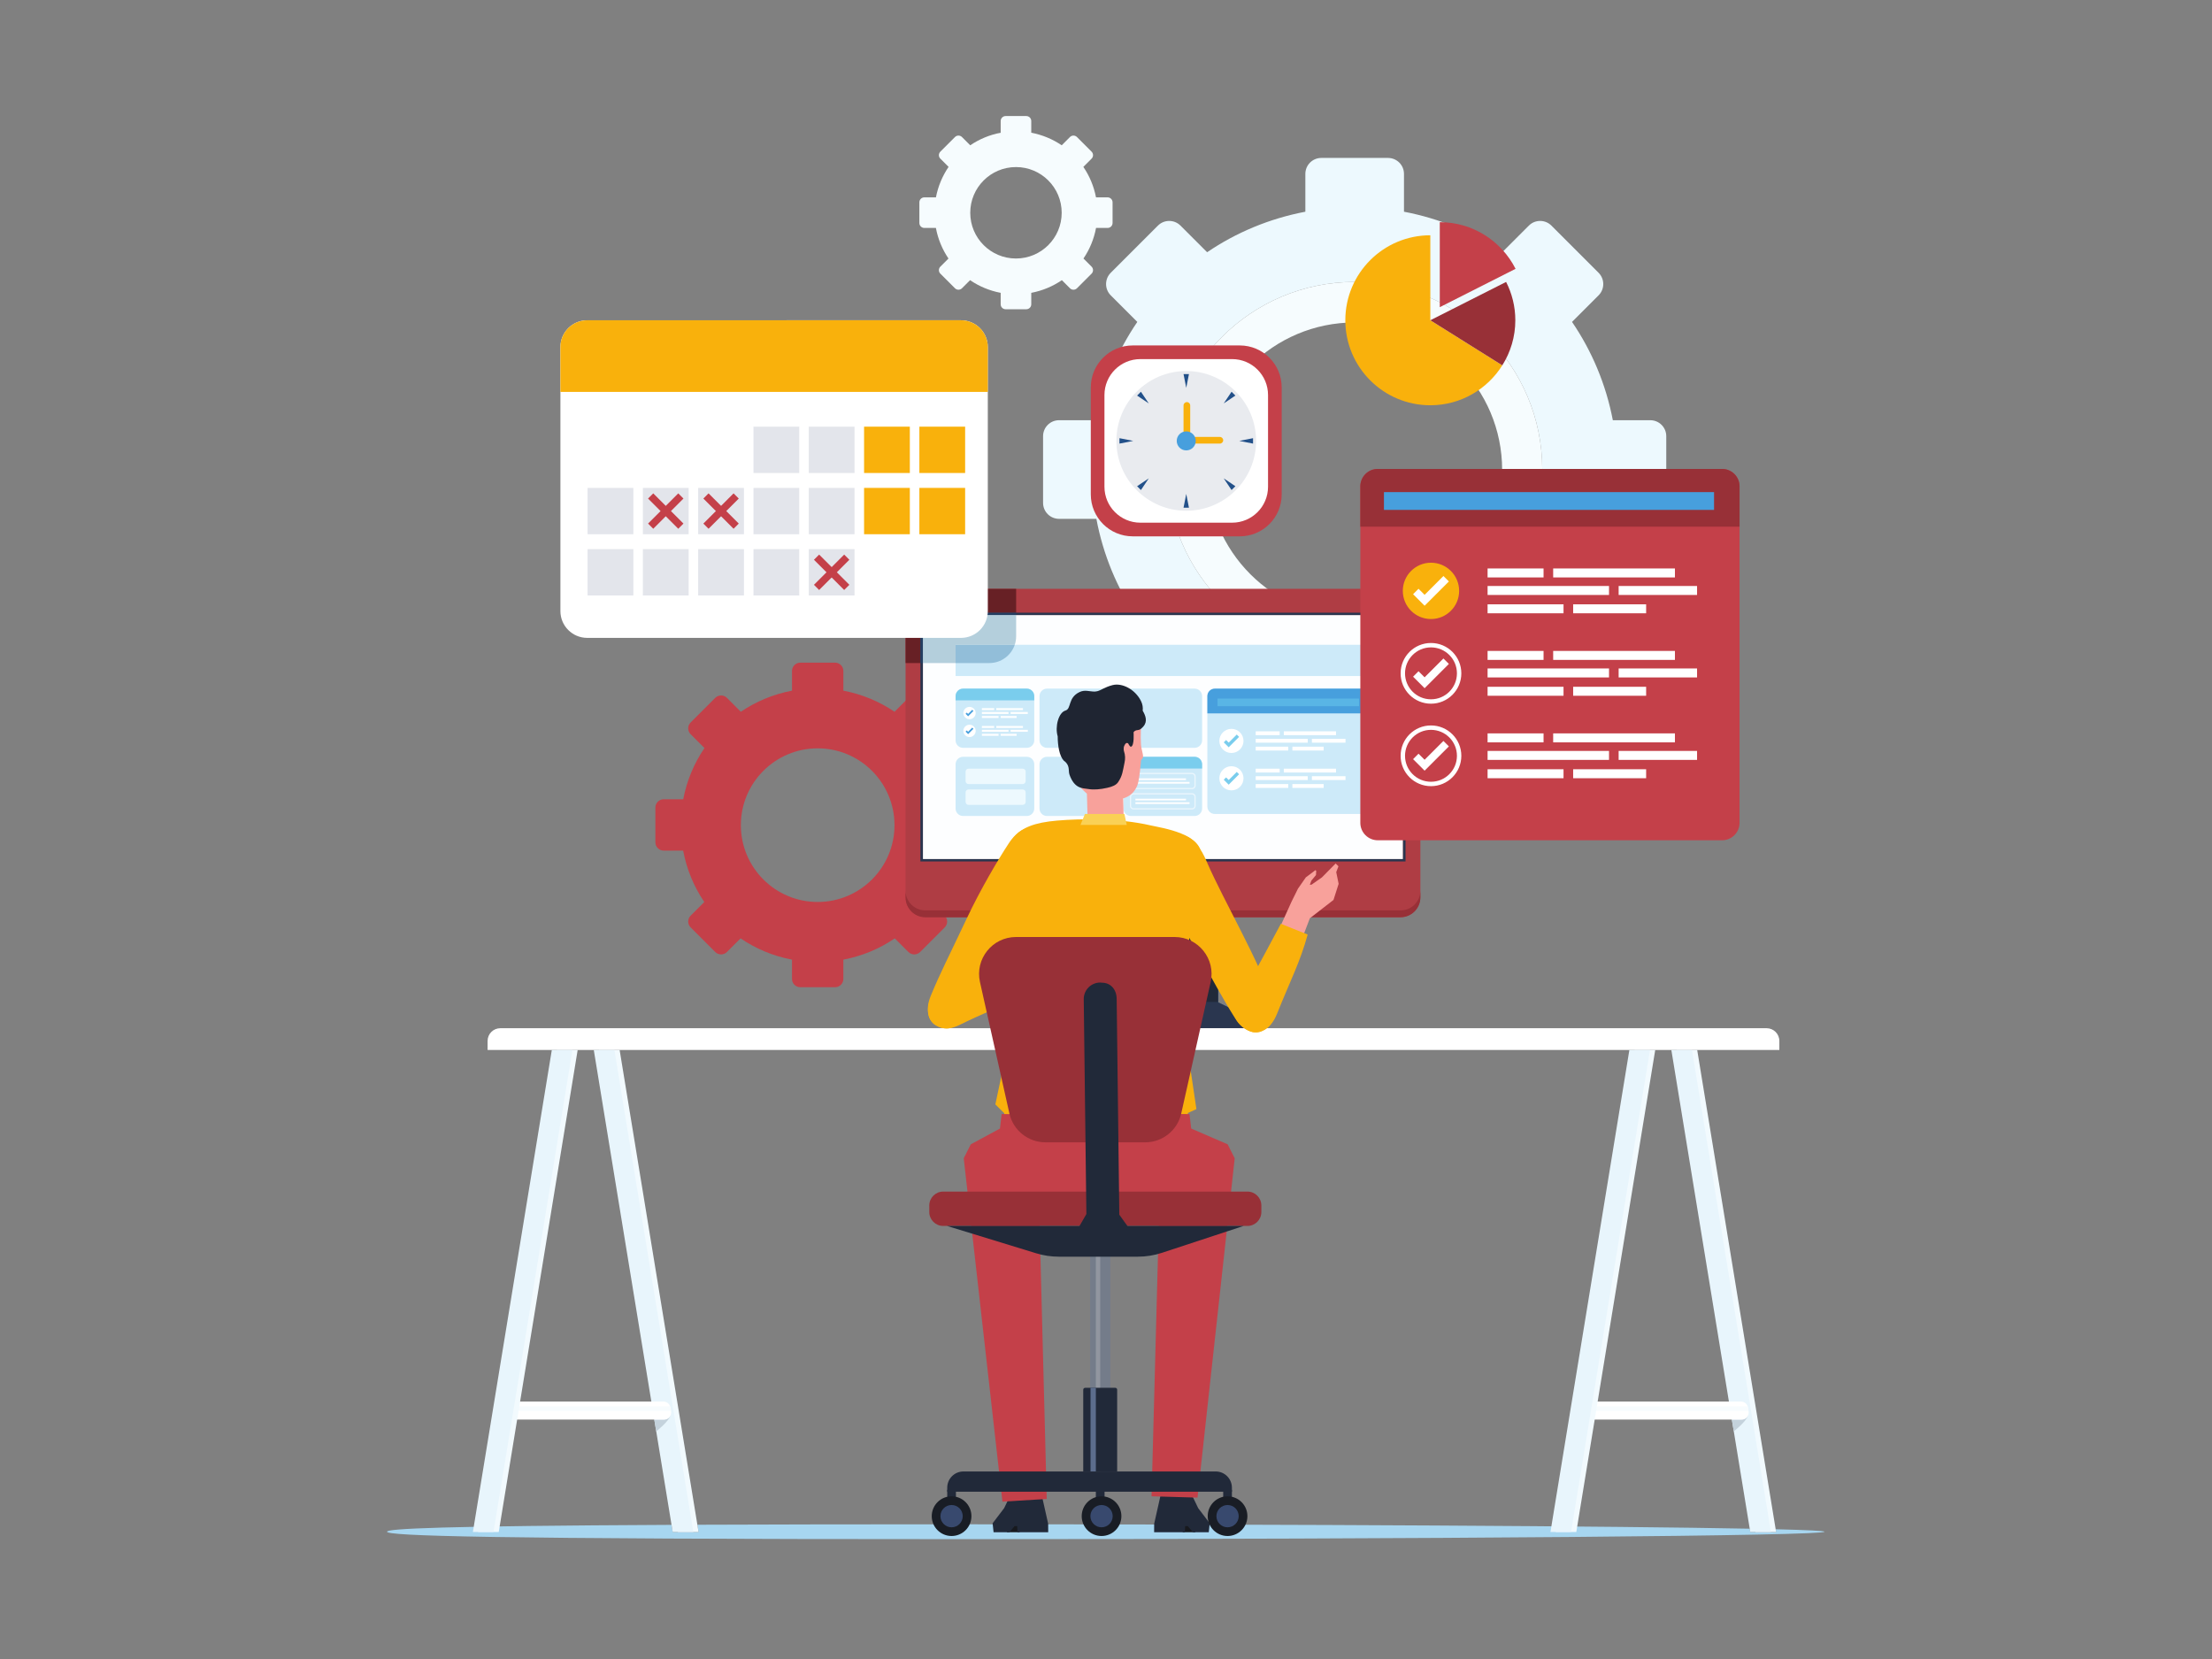 <?xml version="1.0" encoding="utf-8"?>
<svg xmlns="http://www.w3.org/2000/svg" viewBox="0 0 1066.667 800" height="800" width="1066.667" id="svg2" version="1.1">
  <rect x="0" y="0" width="1066.667" height="800" fill="#808080" stroke="none"/>
  <g transform="matrix(1.333,0,0,-1.333,0,800)" id="g10">
    <g transform="matrix(0.1, 0, 0, 0.1, 0, 0.762)" id="g12">
      <path id="path16" style="fill:#edf9fe;fill-opacity:1;fill-rule:nonzero;stroke:none" d="m 4900.56,3616.68 c -374.82,0 -678.66,303.84 -678.66,678.66 0,374.81 303.84,678.66 678.66,678.66 374.81,0 678.66,-303.85 678.66,-678.66 0,-374.82 -303.85,-678.66 -678.66,-678.66 z m 1069.49,857.05 h -135.57 c -24.87,129.83 -75.78,250.33 -147.63,355.61 l 96.1,96.1 c 22.54,22.54 22.54,59.08 0,81.63 l -170.66,170.66 c -22.55,22.54 -59.09,22.54 -81.63,0 l -96.32,-96.32 c -105.26,71.48 -225.73,121.94 -355.39,146.56 v 136.86 c 0,31.88 -25.84,57.72 -57.72,57.72 h -241.35 c -31.88,0 -57.72,-25.84 -57.72,-57.72 v -136.86 c -129.66,-24.62 -250.13,-75.08 -355.39,-146.56 l -96.32,96.32 c -22.54,22.54 -59.08,22.54 -81.62,0 l -170.67,-170.66 c -22.54,-22.55 -22.54,-59.09 0,-81.63 l 96.1,-96.1 c -71.85,-105.28 -122.76,-225.78 -147.64,-355.61 h -135.56 c -31.88,0 -57.72,-25.84 -57.72,-57.72 v -241.35 c 0,-31.88 25.84,-57.72 57.72,-57.72 h 135.1 c 24.51,-130.24 75.03,-251.25 146.79,-356.92 l -94.79,-94.79 c -22.54,-22.54 -22.54,-59.08 0,-81.63 l 170.67,-170.66 c 22.54,-22.54 59.08,-22.54 81.62,0 l 94.57,94.57 c 105.69,-72.12 226.73,-123.1 357.14,-147.87 v -133.8 c 0,-31.88 25.84,-57.72 57.72,-57.72 h 241.35 c 31.88,0 57.72,25.84 57.72,57.72 v 133.8 c 130.4,24.77 251.45,75.75 357.14,147.87 l 94.57,-94.57 c 22.54,-22.54 59.08,-22.54 81.63,0 l 170.66,170.66 c 22.54,22.55 22.54,59.09 0,81.63 l -94.79,94.8 c 71.75,105.67 122.28,226.67 146.79,356.91 h 135.1 c 31.88,0 57.72,25.84 57.72,57.72 v 241.35 c 0,31.88 -25.84,57.72 -57.72,57.72"/>
      <path id="path18" style="fill:#f6fcfe;fill-opacity:1;fill-rule:nonzero;stroke:none" d="m 4900.55,3760.29 c -294.65,0 -533.51,238.87 -533.51,533.52 0,294.65 238.86,533.52 533.51,533.52 294.66,0 533.52,-238.87 533.52,-533.52 0,-294.65 -238.86,-533.52 -533.52,-533.52 z m 0.01,1213.71 c -374.82,0 -678.66,-303.85 -678.66,-678.66 0,-374.82 303.84,-678.66 678.66,-678.66 374.81,0 678.66,303.84 678.66,678.66 0,374.81 -303.85,678.66 -678.66,678.66"/>
      <path id="path20" style="fill-opacity: 1; fill-rule: nonzero; stroke: none; fill: rgb(196, 64, 73);" d="m 2957.98,2730.97 c -153.46,0 -277.87,124.41 -277.87,277.87 0,153.47 124.41,277.88 277.87,277.88 153.47,0 277.88,-124.41 277.88,-277.88 0,-153.46 -124.41,-277.87 -277.88,-277.87 z m 557.03,371.58 h -70.6 c -12.96,67.62 -39.48,130.38 -76.9,185.22 l 50.05,50.05 c 11.74,11.74 11.74,30.77 0,42.51 l -88.88,88.89 c -11.74,11.74 -30.78,11.74 -42.52,0 L 3236,3419.05 c -54.83,37.23 -117.57,63.51 -185.1,76.34 v 71.28 c 0,16.6 -13.46,30.06 -30.06,30.06 h -125.71 c -16.6,0 -30.06,-13.46 -30.06,-30.06 v -71.28 c -67.54,-12.83 -130.28,-39.11 -185.1,-76.34 l -50.16,50.17 c -11.75,11.74 -30.78,11.74 -42.52,0 l -88.89,-88.89 c -11.74,-11.74 -11.74,-30.77 0,-42.51 l 50.05,-50.05 c -37.42,-54.84 -63.94,-117.6 -76.89,-185.22 h -70.61 c -16.6,0 -30.06,-13.46 -30.06,-30.06 v -125.71 c 0,-16.6 13.46,-30.06 30.06,-30.06 h 70.37 c 12.77,-67.83 39.08,-130.85 76.45,-185.89 l -49.37,-49.37 c -11.74,-11.74 -11.74,-30.77 0,-42.52 l 88.89,-88.88 c 11.74,-11.74 30.77,-11.74 42.52,0 l 49.25,49.25 c 55.05,-37.56 118.09,-64.11 186.01,-77.01 v -69.69 c 0,-16.61 13.46,-30.06 30.06,-30.06 h 125.71 c 16.6,0 30.06,13.45 30.06,30.06 v 69.69 c 67.92,12.9 130.96,39.45 186.01,77.01 l 49.25,-49.25 c 11.74,-11.74 30.78,-11.74 42.52,0 l 88.88,88.88 c 11.74,11.75 11.74,30.78 0,42.52 l -49.37,49.37 c 37.38,55.04 63.69,118.06 76.46,185.89 h 70.36 c 16.61,0 30.07,13.46 30.07,30.06 v 125.71 c 0,16.6 -13.46,30.06 -30.07,30.06"/>
      <path id="path22" style="fill:#f6fcfe;fill-opacity:1;fill-rule:nonzero;stroke:none" d="m 3675.31,5058.73 c -91.35,0 -165.4,74.05 -165.4,165.4 0,91.34 74.05,165.39 165.4,165.39 91.35,0 165.4,-74.05 165.4,-165.39 0,-91.35 -74.05,-165.4 -165.4,-165.4 z m 331.56,221.18 h -42.03 c -7.71,40.24 -23.49,77.6 -45.77,110.24 l 29.79,29.79 c 6.99,6.99 6.99,18.31 0,25.31 l -52.9,52.9 c -6.99,6.99 -18.32,6.99 -25.31,0 l -29.86,-29.86 c -32.63,22.16 -69.98,37.8 -110.17,45.44 v 42.43 c 0,9.88 -8.01,17.89 -17.9,17.89 h -74.82 c -9.88,0 -17.89,-8.01 -17.89,-17.89 v -42.43 c -40.2,-7.64 -77.55,-23.28 -110.18,-45.44 l -29.86,29.86 c -6.99,6.99 -18.32,6.99 -25.3,0 l -52.91,-52.9 c -6.99,-7 -6.99,-18.32 0,-25.31 l 29.79,-29.79 c -22.27,-32.64 -38.06,-70 -45.77,-110.24 h -42.02 c -9.89,0 -17.9,-8.02 -17.9,-17.9 v -74.82 c 0,-9.89 8.01,-17.9 17.9,-17.9 h 41.88 c 7.6,-40.37 23.26,-77.88 45.5,-110.64 l -29.38,-29.39 c -6.99,-6.99 -6.99,-18.31 0,-25.3 l 52.91,-52.91 c 6.98,-6.99 18.31,-6.99 25.3,0 l 29.32,29.32 c 32.77,-22.36 70.29,-38.17 110.72,-45.84 v -41.49 c 0,-9.88 8.01,-17.89 17.89,-17.89 h 74.82 c 9.89,0 17.9,8.01 17.9,17.89 v 41.49 c 40.42,7.67 77.95,23.48 110.71,45.84 l 29.32,-29.32 c 6.99,-6.99 18.32,-6.99 25.31,0 l 52.9,52.91 c 6.99,6.99 6.99,18.31 0,25.3 l -29.38,29.39 c 22.24,32.76 37.9,70.27 45.5,110.64 h 41.89 c 9.88,0 17.89,8.01 17.89,17.9 v 74.82 c 0,9.88 -8.01,17.9 -17.89,17.9"/>
      <path id="path24" style="fill:#275a97;fill-opacity:1;fill-rule:nonzero;stroke:none" d="m 4007.41,2314.92 h 399.31 v 454.88 h -399.31 v -454.88"/>
      <path id="path26" style="fill:#212939;fill-opacity:1;fill-rule:nonzero;stroke:none" d="m 4007.41,2314.92 h 399.31 v 454.88 h -399.31 v -454.88"/>
      <path id="path28" style="fill:#39688e;fill-opacity:1;fill-rule:nonzero;stroke:none" d="m 3897.94,2274.28 h 618.24 c 0,24.86 -14.21,47.53 -36.59,58.34 l -72.87,35.25 h -399.31 l -72.9,-35.25 c -22.36,-10.81 -36.57,-33.48 -36.57,-58.34"/>
      <path id="path30" style="fill:#2a364f;fill-opacity:1;fill-rule:nonzero;stroke:none" d="m 3897.94,2274.28 h 618.24 c 0,24.86 -14.21,47.53 -36.59,58.34 l -72.87,35.25 h -399.31 l -72.9,-35.25 c -22.36,-10.81 -36.57,-33.48 -36.57,-58.34"/>
      <path id="path32" style="fill:#142331;fill-opacity:1;fill-rule:nonzero;stroke:none" d="m 4406.72,2675.78 h -399.31 v -29.02 l 399.31,10.64 v 18.38"/>
      <path id="path34" style="fill:#2a364f;fill-opacity:1;fill-rule:nonzero;stroke:none" d="m 4516.18,2274.28 h -618.24 c 0,21.42 10.6,41.17 27.84,53.16 h 562.56 c 17.24,-11.99 27.84,-31.74 27.84,-53.16"/>
      <path id="path36" style="fill-opacity: 1; fill-rule: nonzero; stroke: none; fill: rgb(175, 61, 68);" d="m 3348.88,2675.78 h 1716.39 c 40.28,0 72.93,32.65 72.93,72.92 v 1042.08 c 0,40.3 -32.68,72.97 -72.97,72.97 H 3348.89 c -40.3,0 -72.96,-32.67 -72.96,-72.97 V 2748.72 c 0,-40.27 32.66,-72.94 72.95,-72.94"/>
      <path id="path38" style="fill-opacity: 1; fill-rule: nonzero; stroke: none; fill: rgb(152, 48, 55);" d="m 3347.4,2700.55 h 1719.33 c 39.47,0 71.46,32.01 71.46,71.47 v -24.78 c 0,-39.47 -31.99,-71.46 -71.46,-71.46 H 3347.4 c -39.47,0 -71.47,31.99 -71.47,71.46 v 24.78 c 0,-39.46 32,-71.47 71.47,-71.47"/>
      <path id="path40" style="fill:#fdfeff;fill-opacity:1;fill-rule:nonzero;stroke:none" d="m 3338.63,2886.1 h 1736.86 v 882.879 H 3338.63 Z"/>
      <path id="path42" style="fill:#2a364f;fill-opacity:1;fill-rule:nonzero;stroke:none" d="M 3329.55,3777.46 H 5084.6 V 2877.63 H 3329.55 v 8.47 882.88 8.48 m 9.08,-8.48 V 2886.1 h 1736.86 v 882.88 H 3338.63"/>
      <path id="path44" style="fill:#a7d6f0;fill-opacity:1;fill-rule:nonzero;stroke:none" d="m 3470.35,425.949 c -1728.45,0 -2070.33,12.031 -2070.33,26.871 0,11.18 194.06,20.77 1029.31,24.821 l 4.23,-25.871 h 74.6 18.92 l -4.3,26.293 c 256.58,1.046 568.84,1.628 947.57,1.628 1274.71,0 2371.41,-6.543 2859.37,-15.929 l 1.96,-11.992 h 74.6 18.92 l -1.63,9.972 c 114.23,-2.793 176.41,-5.793 176.41,-8.922 0,-14.84 -1401.18,-26.871 -3129.63,-26.871"/>
      <path id="path46" style="fill:#ffffff;fill-opacity:1;fill-rule:nonzero;stroke:none" d="M 6436.83,2195.67 H 1763.88 v 32.6 c 0,25.41 20.6,46.01 46.01,46.01 h 4580.93 c 25.41,0 46.01,-20.6 46.01,-46.01 v -32.6"/>
      <path id="path48" style="fill:#f2fafe;fill-opacity:1;fill-rule:nonzero;stroke:none" d="m 2452.48,451.77 h 74.6 l -285.55,1743.9 h -74.6 l 285.55,-1743.9"/>
      <path id="path50" style="fill:#e8f5fc;fill-opacity:1;fill-rule:nonzero;stroke:none" d="m 2433.56,451.77 h 74.6 l -285.55,1743.9 h -74.6 l 285.55,-1743.9"/>
      <path id="path52" style="fill:#aec9d9;fill-opacity:1;fill-rule:nonzero;stroke:none" d="m 2373.94,815.871 -7.35,42.668 h 0.37 l 6.98,-42.668 v 0"/>
      <path id="path54" style="fill:#c4d2dc;fill-opacity:1;fill-rule:nonzero;stroke:none" d="m 2373.94,815.871 -6.98,42.668 h 35.45 c 10.81,0 19.83,6.641 23.62,15.813 -7.2,-23.821 -51.77,-58.231 -52.09,-58.481"/>
      <path id="path56" style="fill:#ffffff;fill-opacity:1;fill-rule:nonzero;stroke:none" d="m 2402.41,858.539 h -548.48 c -14.1,0 -25.53,11.43 -25.53,25.531 v 14.121 c 0,14.098 11.43,25.528 25.53,25.528 h 545.98 c 12.38,0 22.97,-8.879 25.13,-21.067 l 2.51,-14.121 c 2.77,-15.64 -9.25,-29.992 -25.14,-29.992"/>
      <path id="path58" style="fill:#e2f3fb;fill-opacity:1;fill-rule:nonzero;stroke:none" d="m 2427.24,890.262 v 0 l -1.28,7.226 1.28,-7.226"/>
      <path id="path60" style="fill:#f7fcfe;fill-opacity:1;fill-rule:nonzero;stroke:none" d="M 2427.24,890.262 H 1828.4 v 7.929 c 0,3.008 0.61,5.86 1.57,8.539 h 593.58 c 0.49,-1.371 1.23,-2.601 1.49,-4.078 l 0.92,-5.164 1.28,-7.226"/>
      <path id="path62" style="fill:#f2fafe;fill-opacity:1;fill-rule:nonzero;stroke:none" d="m 1804.21,451.77 h -74.6 l 285.55,1743.9 h 74.6 L 1804.21,451.77"/>
      <path id="path64" style="fill:#e8f5fc;fill-opacity:1;fill-rule:nonzero;stroke:none" d="m 1785.29,451.77 h -74.6 l 285.55,1743.9 h 74.6 L 1785.29,451.77"/>
      <path id="path66" style="fill:#f2fafe;fill-opacity:1;fill-rule:nonzero;stroke:none" d="m 6350.6,451.77 h 74.6 l -285.55,1743.9 h -74.6 L 6350.6,451.77"/>
      <path id="path68" style="fill:#e8f5fc;fill-opacity:1;fill-rule:nonzero;stroke:none" d="m 6331.68,451.77 h 74.6 l -285.55,1743.9 h -74.6 l 285.55,-1743.9"/>
      <path id="path70" style="fill:#aec9d9;fill-opacity:1;fill-rule:nonzero;stroke:none" d="m 6272.06,815.871 -7.35,42.668 h 0.36 l 6.99,-42.668"/>
      <path id="path72" style="fill:#c4d2dc;fill-opacity:1;fill-rule:nonzero;stroke:none" d="m 6272.06,815.871 v 0 l -6.99,42.668 h 35.47 c 10.79,0 19.81,6.633 23.6,15.801 -7.23,-23.918 -52.08,-58.469 -52.08,-58.469"/>
      <path id="path74" style="fill:#ffffff;fill-opacity:1;fill-rule:nonzero;stroke:none" d="m 6300.54,858.539 h -548.49 c -14.1,0 -25.53,11.43 -25.53,25.531 v 14.121 c 0,14.098 11.43,25.528 25.53,25.528 h 545.98 c 12.38,0 22.97,-8.879 25.13,-21.067 l 2.51,-14.121 c 2.78,-15.64 -9.25,-29.992 -25.13,-29.992"/>
      <path id="path76" style="fill:#f7fcfe;fill-opacity:1;fill-rule:nonzero;stroke:none" d="m 6325.36,890.262 h -598.84 v 7.929 c 0,3.008 0.62,5.86 1.57,8.539 h 593.58 c 0.49,-1.371 1.23,-2.601 1.49,-4.078 l 0.92,-5.164 1.28,-7.226"/>
      <path id="path78" style="fill:#f2fafe;fill-opacity:1;fill-rule:nonzero;stroke:none" d="m 5702.33,451.77 h -74.6 l 285.55,1743.9 h 74.6 L 5702.33,451.77"/>
      <path id="path80" style="fill:#e8f5fc;fill-opacity:1;fill-rule:nonzero;stroke:none" d="m 5683.41,451.77 h -74.6 l 285.55,1743.9 h 74.6 L 5683.41,451.77"/>
      <path id="path82" style="fill:#cdeaf9;fill-opacity:1;fill-rule:nonzero;stroke:none" d="M 3456.85,3548.28 H 4955.89 V 3661.3 H 3456.85 Z"/>
      <path id="path84" style="fill:#cdeaf9;fill-opacity:1;fill-rule:nonzero;stroke:none" d="m 4017.99,3288.58 h -230.44 c -14.96,0 -27.09,12.14 -27.09,27.1 v 159.95 c 0,14.97 12.13,27.1 27.09,27.1 h 230.44 c 14.96,0 27.09,-12.13 27.09,-27.1 v -159.95 c 0,-14.96 -12.13,-27.1 -27.09,-27.1"/>
      <path id="path86" style="fill:#cdeaf9;fill-opacity:1;fill-rule:nonzero;stroke:none" d="m 4321.59,3288.58 h -230.44 c -14.96,0 -27.09,12.14 -27.09,27.1 v 159.95 c 0,14.97 12.13,27.1 27.09,27.1 h 230.44 c 14.96,0 27.1,-12.13 27.1,-27.1 v -159.95 c 0,-14.96 -12.14,-27.1 -27.1,-27.1"/>
      <path id="path88" style="fill:#cdeaf9;fill-opacity:1;fill-rule:nonzero;stroke:none" d="m 4017.99,3042 h -230.44 c -14.96,0 -27.09,12.13 -27.09,27.09 v 159.95 c 0,14.97 12.13,27.1 27.09,27.1 h 230.44 c 14.96,0 27.09,-12.13 27.09,-27.1 v -159.95 c 0,-14.96 -12.13,-27.09 -27.09,-27.09"/>
      <path id="path90" style="fill:#cdeaf9;fill-opacity:1;fill-rule:nonzero;stroke:none" d="m 3714.38,3042 h -230.43 c -14.97,0 -27.1,12.13 -27.1,27.09 v 159.95 c 0,14.97 12.13,27.1 27.1,27.1 h 230.43 c 14.97,0 27.1,-12.13 27.1,-27.1 v -159.95 c 0,-14.96 -12.13,-27.09 -27.1,-27.09"/>
      <path id="path92" style="fill:#edf9fe;fill-opacity:1;fill-rule:nonzero;stroke:none" d="m 3699.75,3157.52 h -196.11 c -5.85,0 -10.6,4.75 -10.6,10.6 v 34.42 c 0,5.86 4.75,10.6 10.6,10.6 h 196.11 c 5.86,0 10.6,-4.74 10.6,-10.6 v -34.42 c 0,-5.85 -4.74,-10.6 -10.6,-10.6"/>
      <path id="path94" style="fill:#edf9fe;fill-opacity:1;fill-rule:nonzero;stroke:none" d="m 3699.75,3082.3 h -196.11 c -5.85,0 -10.6,4.75 -10.6,10.6 v 34.43 c 0,5.85 4.75,10.6 10.6,10.6 h 196.11 c 5.86,0 10.6,-4.75 10.6,-10.6 v -34.43 c 0,-5.85 -4.74,-10.6 -10.6,-10.6"/>
      <path id="path96" style="fill:#cdeaf9;fill-opacity:1;fill-rule:nonzero;stroke:none" d="m 4321.59,3042 h -230.44 c -14.96,0 -27.09,12.13 -27.09,27.09 v 159.95 c 0,14.97 12.13,27.1 27.09,27.1 h 230.44 c 14.96,0 27.1,-12.13 27.1,-27.1 v -159.95 c 0,-14.96 -12.14,-27.09 -27.1,-27.09"/>
      <path id="path98" style="fill:#7acded;fill-opacity:1;fill-rule:nonzero;stroke:none" d="m 4348.69,3229.04 c 0,14.97 -12.14,27.1 -27.1,27.1 h -230.44 c -14.96,0 -27.09,-12.13 -27.09,-27.1 v -15.35 h 284.63 v 15.35"/>
      <path id="path100" style="fill:#eaf6fd;fill-opacity:1;fill-rule:nonzero;stroke:none" d="m 4312.24,3141.31 v 2.21 h -211.73 c -4.79,0.01 -8.66,3.88 -8.67,8.67 v 32.73 c 0.01,4.78 3.88,8.65 8.67,8.66 h 211.73 c 4.78,-0.01 8.65,-3.88 8.66,-8.66 v -32.73 c -0.01,-4.79 -3.88,-8.66 -8.66,-8.67 v -2.21 -2.21 c 7.22,0.01 13.08,5.86 13.08,13.09 v 32.73 c 0,7.22 -5.86,13.08 -13.08,13.08 h -211.73 c -7.23,0 -13.08,-5.86 -13.08,-13.08 v -32.73 c 0,-7.23 5.85,-13.08 13.08,-13.09 h 211.73 v 2.21"/>
      <path id="path102" style="fill:#ffffff;fill-opacity:1;fill-rule:nonzero;stroke:none" d="m 4290.37,3171.87 h -182.94 v 6.23 h 182.94 v -6.23"/>
      <path id="path104" style="fill:#ffffff;fill-opacity:1;fill-rule:nonzero;stroke:none" d="m 4303.21,3159.01 h -195.78 v 6.22 h 195.78 v -6.22"/>
      <path id="path106" style="fill:#eaf6fd;fill-opacity:1;fill-rule:nonzero;stroke:none" d="m 4312.24,3067.74 v 2.21 h -211.73 c -4.79,0.01 -8.66,3.88 -8.67,8.67 v 32.73 c 0.01,4.78 3.88,8.65 8.67,8.66 h 211.73 c 4.78,-0.01 8.65,-3.88 8.66,-8.66 v -32.73 c -0.01,-4.79 -3.88,-8.66 -8.66,-8.67 v -2.21 -2.2 c 7.22,0 13.08,5.85 13.08,13.08 v 32.73 c 0,7.22 -5.86,13.08 -13.08,13.08 h -211.73 c -7.23,0 -13.08,-5.86 -13.08,-13.08 v -32.73 c 0,-7.23 5.85,-13.08 13.08,-13.08 h 211.73 v 2.2"/>
      <path id="path108" style="fill:#ffffff;fill-opacity:1;fill-rule:nonzero;stroke:none" d="m 4290.37,3098.3 h -182.94 v 6.23 h 182.94 v -6.23"/>
      <path id="path110" style="fill:#ffffff;fill-opacity:1;fill-rule:nonzero;stroke:none" d="m 4303.21,3085.44 h -195.78 v 6.22 h 195.78 v -6.22"/>
      <path id="path112" style="fill:#cdeaf9;fill-opacity:1;fill-rule:nonzero;stroke:none" d="m 3714.38,3288.58 h -230.43 c -14.97,0 -27.1,12.14 -27.1,27.1 v 159.95 c 0,14.97 12.13,27.1 27.1,27.1 h 230.43 c 14.97,0 27.1,-12.13 27.1,-27.1 v -159.95 c 0,-14.96 -12.13,-27.1 -27.1,-27.1"/>
      <path id="path114" style="fill:#7acded;fill-opacity:1;fill-rule:nonzero;stroke:none" d="m 3741.48,3475.63 c 0,14.97 -12.13,27.1 -27.1,27.1 h -230.43 c -14.97,0 -27.1,-12.13 -27.1,-27.1 v -15.35 h 284.63 v 15.35"/>
      <path id="path116" style="fill:#ffffff;fill-opacity:1;fill-rule:nonzero;stroke:none" d="m 3552.1,3432.16 v -7.12 h 44.36 v 7.12 h -44.36"/>
      <path id="path118" style="fill:#ffffff;fill-opacity:1;fill-rule:nonzero;stroke:none" d="m 3552.1,3403.73 v -7.11 h 60.19 v 7.11 h -60.19"/>
      <path id="path120" style="fill:#ffffff;fill-opacity:1;fill-rule:nonzero;stroke:none" d="m 3619.92,3403.73 v -7.11 h 57.85 v 7.11 h -21.79 -7.63 -28.43"/>
      <path id="path122" style="fill:#ffffff;fill-opacity:1;fill-rule:nonzero;stroke:none" d="m 3718.14,3411.15 v 7.11 h -62.16 v -7.11 h 62.16"/>
      <path id="path124" style="fill:#ffffff;fill-opacity:1;fill-rule:nonzero;stroke:none" d="m 3648.35,3411.15 v 7.11 h -96.25 v -7.11 h 60.19 7.63 28.43"/>
      <path id="path126" style="fill:#ffffff;fill-opacity:1;fill-rule:nonzero;stroke:none" d="m 3604.09,3432.16 v -7.12 h 96.5 v 7.12 h -96.5"/>
      <path id="path128" style="fill:#ffffff;fill-opacity:1;fill-rule:nonzero;stroke:none" d="m 3507.23,3392.07 v 0 c -12.33,0 -22.32,9.99 -22.32,22.32 0,12.32 9.99,22.32 22.32,22.32 12.33,0 22.32,-10 22.32,-22.32 0,-12.33 -9.99,-22.32 -22.32,-22.32"/>
      <path id="path130" style="fill:#479fdd;fill-opacity:1;fill-rule:nonzero;stroke:none" d="m 3502.18,3402.61 -9.14,9.13 4.32,4.31 4.82,-4.8 14.91,14.92 4.32,-4.32 -19.23,-19.24"/>
      <path id="path132" style="fill:#ffffff;fill-opacity:1;fill-rule:nonzero;stroke:none" d="m 3552.1,3367.63 v -7.11 h 44.36 v 7.11 h -44.36"/>
      <path id="path134" style="fill:#ffffff;fill-opacity:1;fill-rule:nonzero;stroke:none" d="m 3552.1,3339.21 v -7.12 h 60.19 v 7.12 h -60.19"/>
      <path id="path136" style="fill:#ffffff;fill-opacity:1;fill-rule:nonzero;stroke:none" d="m 3619.92,3339.21 v -7.12 h 57.85 v 7.12 h -21.79 -7.63 -28.43"/>
      <path id="path138" style="fill:#ffffff;fill-opacity:1;fill-rule:nonzero;stroke:none" d="m 3718.14,3346.62 v 7.12 h -62.16 v -7.12 h 62.16"/>
      <path id="path140" style="fill:#ffffff;fill-opacity:1;fill-rule:nonzero;stroke:none" d="m 3648.35,3346.62 v 7.12 h -96.25 v -7.12 h 60.19 7.63 28.43"/>
      <path id="path142" style="fill:#ffffff;fill-opacity:1;fill-rule:nonzero;stroke:none" d="m 3604.09,3367.63 v -7.11 h 96.5 v 7.11 h -96.5"/>
      <path id="path144" style="fill:#ffffff;fill-opacity:1;fill-rule:nonzero;stroke:none" d="m 3507.23,3327.54 v 0 c -12.33,0 -22.32,10 -22.32,22.32 0,12.33 9.99,22.32 22.32,22.32 12.33,0 22.32,-9.99 22.32,-22.32 0,-12.32 -9.99,-22.32 -22.32,-22.32"/>
      <path id="path146" style="fill:#479fdd;fill-opacity:1;fill-rule:nonzero;stroke:none" d="m 3502.18,3338.08 -9.14,9.13 4.32,4.32 4.82,-4.81 14.91,14.92 4.32,-4.32 -19.23,-19.24"/>
      <path id="path148" style="fill:#cdeaf9;fill-opacity:1;fill-rule:nonzero;stroke:none" d="m 4928.8,3049.27 h -534.04 c -14.97,0 -27.1,12.13 -27.1,27.09 v 399.27 c 0,14.97 12.13,27.1 27.1,27.1 h 534.04 c 14.96,0 27.09,-12.13 27.09,-27.1 v -399.27 c 0,-14.96 -12.13,-27.09 -27.09,-27.09"/>
      <path id="path150" style="fill:#479fdd;fill-opacity:1;fill-rule:nonzero;stroke:none" d="m 4955.89,3475.63 c 0,14.97 -12.13,27.1 -27.09,27.1 h -534.04 c -14.97,0 -27.1,-12.13 -27.1,-27.1 v -62.55 h 588.23 v 62.55"/>
      <path id="path152" style="fill:#59b5e5;fill-opacity:1;fill-rule:nonzero;stroke:none" d="m 4916.32,3439.17 h -512.01 v 27.58 h 512.01 v -27.58"/>
      <path id="path154" style="fill:#ffffff;fill-opacity:1;fill-rule:nonzero;stroke:none" d="m 4542.52,3348.34 v -13.92 h 86.81 v 13.92 h -86.81"/>
      <path id="path156" style="fill:#ffffff;fill-opacity:1;fill-rule:nonzero;stroke:none" d="m 4542.52,3292.71 v -13.92 h 117.8 v 13.92 h -117.8"/>
      <path id="path158" style="fill:#ffffff;fill-opacity:1;fill-rule:nonzero;stroke:none" d="m 4675.25,3292.71 v -13.92 h 113.19 v 13.92 h -42.63 -14.94 -55.62"/>
      <path id="path160" style="fill:#ffffff;fill-opacity:1;fill-rule:nonzero;stroke:none" d="m 4867.44,3307.22 v 13.93 h -121.63 v -13.93 h 121.63"/>
      <path id="path162" style="fill:#ffffff;fill-opacity:1;fill-rule:nonzero;stroke:none" d="m 4730.87,3307.22 v 13.93 h -188.35 v -13.93 h 117.8 14.93 55.62"/>
      <path id="path164" style="fill:#ffffff;fill-opacity:1;fill-rule:nonzero;stroke:none" d="m 4644.26,3348.34 v -13.92 h 188.85 v 13.92 h -188.85"/>
      <path id="path166" style="fill:#ffffff;fill-opacity:1;fill-rule:nonzero;stroke:none" d="m 4454.71,3269.89 v 0 c -24.12,0 -43.67,19.55 -43.67,43.68 v 0 c 0,24.12 19.55,43.67 43.67,43.67 24.13,0 43.68,-19.55 43.68,-43.67 v 0 c 0,-24.13 -19.55,-43.68 -43.68,-43.68"/>
      <path id="path168" style="fill:#7acded;fill-opacity:1;fill-rule:nonzero;stroke:none" d="m 4444.83,3290.51 -17.87,17.87 8.45,8.45 9.42,-9.41 29.19,29.2 8.45,-8.45 -37.64,-37.66"/>
      <path id="path170" style="fill:#ffffff;fill-opacity:1;fill-rule:nonzero;stroke:none" d="m 4542.52,3213.14 v -13.92 h 86.81 v 13.92 h -86.81"/>
      <path id="path172" style="fill:#ffffff;fill-opacity:1;fill-rule:nonzero;stroke:none" d="m 4542.52,3157.52 v -13.92 h 117.8 v 13.92 h -117.8"/>
      <path id="path174" style="fill:#ffffff;fill-opacity:1;fill-rule:nonzero;stroke:none" d="m 4675.25,3157.52 v -13.92 h 113.19 v 13.92 h -42.63 -14.94 -55.62"/>
      <path id="path176" style="fill:#ffffff;fill-opacity:1;fill-rule:nonzero;stroke:none" d="m 4867.44,3172.03 v 13.92 h -121.63 v -13.92 h 121.63"/>
      <path id="path178" style="fill:#ffffff;fill-opacity:1;fill-rule:nonzero;stroke:none" d="m 4730.87,3172.03 v 13.92 h -188.35 v -13.92 h 117.8 14.93 55.62"/>
      <path id="path180" style="fill:#ffffff;fill-opacity:1;fill-rule:nonzero;stroke:none" d="m 4644.26,3213.14 v -13.92 h 188.85 v 13.92 h -188.85"/>
      <path id="path182" style="fill:#ffffff;fill-opacity:1;fill-rule:nonzero;stroke:none" d="m 4454.71,3134.69 v 0 c -24.12,0 -43.67,19.56 -43.67,43.68 0,24.12 19.55,43.68 43.67,43.68 24.13,0 43.68,-19.56 43.68,-43.68 0,-24.12 -19.55,-43.68 -43.68,-43.68"/>
      <path id="path184" style="fill:#7acded;fill-opacity:1;fill-rule:nonzero;stroke:none" d="m 4444.83,3155.32 -17.87,17.86 8.45,8.45 9.42,-9.41 29.19,29.2 8.45,-8.45 -37.64,-37.65"/>
      <path id="path186" style="fill-opacity: 1; fill-rule: nonzero; stroke: none; fill: rgb(196, 64, 73);" d="m 6229.73,2954.17 h -1245.5 c -34.9,0 -63.19,28.3 -63.19,63.2 v 1216.97 c 0,34.9 28.29,63.19 63.19,63.19 h 1245.5 c 34.9,0 63.19,-28.29 63.19,-63.19 V 3017.37 c 0,-34.9 -28.29,-63.2 -63.19,-63.2"/>
      <path id="path188" style="fill-opacity: 1; fill-rule: nonzero; stroke: none; fill: rgb(152, 48, 55);" d="m 6292.92,4234.34 c 0,34.9 -28.29,63.19 -63.19,63.19 h -1245.5 c -34.9,0 -63.19,-28.29 -63.19,-63.19 v -145.87 h 1371.88 v 145.87"/>
      <path id="path190" style="fill:#479fdd;fill-opacity:1;fill-rule:nonzero;stroke:none" d="M 6200.63,4149.3 H 5006.52 v 64.34 h 1194.11 v -64.34"/>
      <path id="path192" style="fill:#ffffff;fill-opacity:1;fill-rule:nonzero;stroke:none" d="m 5381.4,3937.47 v -32.48 h 202.47 v 32.48 H 5381.4"/>
      <path id="path194" style="fill:#ffffff;fill-opacity:1;fill-rule:nonzero;stroke:none" d="m 5381.4,3807.74 v -32.47 h 274.73 v 32.47 H 5381.4"/>
      <path id="path196" style="fill:#ffffff;fill-opacity:1;fill-rule:nonzero;stroke:none" d="m 5690.96,3807.74 v -32.47 h 263.99 v 32.47 h -99.44 -34.82 -129.73"/>
      <path id="path198" style="fill:#ffffff;fill-opacity:1;fill-rule:nonzero;stroke:none" d="m 6139.2,3841.57 v 32.47 h -283.69 v -32.47 h 283.69"/>
      <path id="path200" style="fill:#ffffff;fill-opacity:1;fill-rule:nonzero;stroke:none" d="m 5820.69,3841.57 v 32.47 H 5381.4 v -32.47 h 274.73 34.83 129.73"/>
      <path id="path202" style="fill:#ffffff;fill-opacity:1;fill-rule:nonzero;stroke:none" d="m 5618.69,3937.47 v -32.48 h 440.43 v 32.48 h -440.43"/>
      <path id="path204" style="fill:#f9b10c;fill-opacity:1;fill-rule:nonzero;stroke:none" d="m 5176.62,3754.5 v 0 c -56.26,0 -101.86,45.61 -101.86,101.87 v 0 c 0,56.25 45.6,101.86 101.86,101.86 v 0 c 56.26,0 101.87,-45.61 101.87,-101.86 v 0 c 0,-56.26 -45.61,-101.87 -101.87,-101.87"/>
      <path id="path206" style="fill:#ffffff;fill-opacity:1;fill-rule:nonzero;stroke:none" d="m 5153.57,3802.6 -41.69,41.67 19.72,19.71 21.97,-21.95 68.08,68.1 19.71,-19.71 -87.79,-87.82"/>
      <path id="path208" style="fill:#ffffff;fill-opacity:1;fill-rule:nonzero;stroke:none" d="m 5381.4,3639.14 v -32.47 h 202.47 v 32.47 H 5381.4"/>
      <path id="path210" style="fill:#ffffff;fill-opacity:1;fill-rule:nonzero;stroke:none" d="m 5381.4,3509.41 v -32.47 h 274.73 v 32.47 H 5381.4"/>
      <path id="path212" style="fill:#ffffff;fill-opacity:1;fill-rule:nonzero;stroke:none" d="m 5690.96,3509.41 v -32.47 h 263.99 v 32.47 h -99.44 -34.82 -129.73"/>
      <path id="path214" style="fill:#ffffff;fill-opacity:1;fill-rule:nonzero;stroke:none" d="m 6139.2,3543.25 v 32.47 h -283.69 v -32.47 h 283.69"/>
      <path id="path216" style="fill:#ffffff;fill-opacity:1;fill-rule:nonzero;stroke:none" d="m 5820.69,3543.25 v 32.47 H 5381.4 v -32.47 h 274.73 34.83 129.73"/>
      <path id="path218" style="fill:#ffffff;fill-opacity:1;fill-rule:nonzero;stroke:none" d="m 5618.69,3639.14 v -32.47 h 440.43 v 32.47 h -440.43"/>
      <path id="path220" style="fill:#ffffff;fill-opacity:1;fill-rule:nonzero;stroke:none" d="m 5176.62,3456.18 v 7.95 c -25.96,0 -49.39,10.5 -66.41,27.5 -17,17.02 -27.5,40.45 -27.5,66.41 v 0 c 0,25.96 10.5,49.39 27.5,66.41 17.02,17.01 40.45,27.5 66.41,27.51 v 0 c 25.96,-0.01 49.39,-10.5 66.41,-27.51 17.01,-17.02 27.5,-40.45 27.51,-66.41 v 0 c -0.01,-25.96 -10.5,-49.39 -27.51,-66.41 -17.02,-17 -40.45,-27.5 -66.41,-27.5 v -7.95 -7.95 c 60.65,0 109.81,49.16 109.82,109.81 v 0 c -0.01,60.65 -49.17,109.81 -109.82,109.82 v 0 c -60.65,-0.01 -109.81,-49.17 -109.81,-109.82 v 0 c 0,-60.65 49.16,-109.81 109.81,-109.81 v 0 7.95"/>
      <path id="path222" style="fill:#ffffff;fill-opacity:1;fill-rule:nonzero;stroke:none" d="m 5153.57,3504.28 -41.69,41.66 19.72,19.72 21.97,-21.95 68.08,68.1 19.71,-19.72 -87.79,-87.81"/>
      <path id="path224" style="fill:#ffffff;fill-opacity:1;fill-rule:nonzero;stroke:none" d="m 5381.4,3340.82 v -32.47 h 202.47 v 32.47 H 5381.4"/>
      <path id="path226" style="fill:#ffffff;fill-opacity:1;fill-rule:nonzero;stroke:none" d="m 5381.4,3211.09 v -32.47 h 274.73 v 32.47 H 5381.4"/>
      <path id="path228" style="fill:#ffffff;fill-opacity:1;fill-rule:nonzero;stroke:none" d="m 5690.96,3211.09 v -32.47 h 263.99 v 32.47 h -99.44 -34.82 -129.73"/>
      <path id="path230" style="fill:#ffffff;fill-opacity:1;fill-rule:nonzero;stroke:none" d="m 6139.2,3244.93 v 32.47 h -283.69 v -32.47 h 283.69"/>
      <path id="path232" style="fill:#ffffff;fill-opacity:1;fill-rule:nonzero;stroke:none" d="m 5820.69,3244.93 v 32.47 H 5381.4 v -32.47 h 274.73 34.83 129.73"/>
      <path id="path234" style="fill:#ffffff;fill-opacity:1;fill-rule:nonzero;stroke:none" d="m 5618.69,3340.82 v -32.47 h 440.43 v 32.47 h -440.43"/>
      <path id="path236" style="fill:#ffffff;fill-opacity:1;fill-rule:nonzero;stroke:none" d="m 5176.62,3157.85 v 7.95 c -25.96,0.01 -49.39,10.5 -66.41,27.51 -17,17.02 -27.5,40.45 -27.5,66.41 0,25.96 10.5,49.39 27.5,66.41 17.02,17.01 40.45,27.5 66.41,27.5 v 0 c 25.96,0 49.39,-10.49 66.41,-27.5 17.01,-17.02 27.5,-40.45 27.51,-66.41 -0.01,-25.96 -10.5,-49.39 -27.51,-66.41 -17.02,-17.01 -40.45,-27.5 -66.41,-27.51 v -7.95 -7.94 c 60.65,0 109.81,49.16 109.82,109.81 -0.01,60.65 -49.17,109.81 -109.82,109.81 v 0 c -60.65,0 -109.81,-49.16 -109.81,-109.81 0,-60.65 49.16,-109.81 109.81,-109.81 v 0 7.94"/>
      <path id="path238" style="fill:#ffffff;fill-opacity:1;fill-rule:nonzero;stroke:none" d="m 5153.57,3205.95 -41.69,41.67 19.72,19.71 21.97,-21.95 68.08,68.1 19.71,-19.71 -87.79,-87.82"/>
      <path id="path240" style="fill:#f8a19b;fill-opacity:1;fill-rule:nonzero;stroke:none" d="m 3930.51,3174.78 130.56,3.59 5.06,-184.59 -130.55,-3.59 -5.07,184.59"/>
      <path id="path242" style="fill:#f8a19b;fill-opacity:1;fill-rule:nonzero;stroke:none" d="m 4134.95,3254.84 c -0.23,-3.39 -7.2,-11.14 -7.2,-11.14 0,0 -5.36,-71.79 -13.59,-91.55 -19.05,-45.81 -56.99,-51.02 -103.89,-54.06 -70.02,-4.55 -131.1,58.33 -136.42,140.43 -0.76,11.62 -16.74,160.67 -15.29,171.64 l 49.44,49.53 145.17,9.41 c 20.11,1.3 39.8,-6.29 53.81,-20.78 l 1.88,-1.94 c 12.25,-12.65 19.2,-29.46 19.35,-47.05 0.22,-27.12 -2.91,-68.22 -0.61,-99.64 1.33,-18.05 8.2,-32.45 7.35,-44.85"/>
      <path id="path244" style="fill:#1f2532;fill-opacity:1;fill-rule:nonzero;stroke:none" d="m 4110.02,3351.78 c -6.68,-1.94 -9.27,-6.95 -9.27,-6.95 0,0 3.49,-48.77 -9.31,-52.25 -3.94,-1.08 -10.58,12.39 -10.58,12.39 -7.37,3.33 -9.96,-1.26 -14.11,-9.68 -2.02,-4.07 -2.32,-13.86 -0.86,-18.17 5.19,-15.37 5.05,-28.69 2.22,-41.88 -6.55,-30.48 -7.18,-47.36 -23.47,-71.18 -7.32,-10.71 -21.42,-16.12 -38.53,-20.04 -26.09,-5.93 -49.34,-7.82 -69.71,-4.38 -19.38,3.27 -49.23,-0.33 -67.57,52.12 -5.09,14.56 3.42,33.73 -20.65,50.52 -15.76,16.95 -21.82,53.7 -21.94,88 -10.41,34.45 2.8,85.83 28.18,93.22 22.05,6.42 7.8,45.98 50.54,66.64 19.37,9.37 34.6,2.15 54.46,1.88 0.96,-0.01 1.81,0.16 2.73,0.21 2.34,0.41 4.78,0.75 7.23,1.1 14.32,3.6 26.34,14.54 55.1,22.05 35.12,9.16 81.78,-15.41 102.84,-56.9 6.59,-13.01 7.65,-24.99 6.43,-35.51 10,-17.27 18.72,-38.36 2.47,-57.07 -13.65,-15.69 -19.06,-12.04 -26.2,-14.12"/>
      <path id="path246" style="fill:#f8a19b;fill-opacity:1;fill-rule:nonzero;stroke:none" d="m 4618.58,2613.66 53.87,118.98 23.01,46.45 28.51,40.94 34.93,26.15 2.54,-2.76 -0.83,-15.02 -16.74,-20.27 -5.53,-15 6.55,0.7 37.16,26.02 49.65,50.33 10.19,-10.06 -8.02,-21.15 8.67,-42.36 -18.57,-58.24 -85.47,-66.26 -38.88,-101.7 -81.04,43.25"/>
      <path id="path248" style="fill:#f9b10c;fill-opacity:1;fill-rule:nonzero;stroke:none" d="m 4633.63,2652.05 96.93,-38.96 c -27.53,-100.55 -63.24,-167.28 -110.42,-285.56 -22.88,-57.37 -57.48,-69.62 -84.37,-67.83 -22.19,1.48 -91.81,41.6 -62.46,95.27 64.18,117.33 160.32,297.08 160.32,297.08"/>
      <path id="path250" style="fill:#f9b10c;fill-opacity:1;fill-rule:nonzero;stroke:none" d="m 4601.61,2373.2 c -42.32,136.16 -175.88,364.75 -233.52,497.51 -10.93,25.18 -36.77,88.18 -86.18,101.7 -42.72,11.69 -82.49,-20.35 -92.67,-44.05 -12.9,-30.03 -6.04,-69.4 2.24,-90.58 24.64,-63.07 65.85,-157.73 123.54,-259.76 72.74,-128.61 104.37,-190.93 153.05,-267.77 32.73,-51.65 74.84,-56.85 95.37,-47.07 37.45,17.82 57.52,47.78 38.17,110.02"/>
      <path id="path252" style="fill:#f9a656;fill-opacity:1;fill-rule:nonzero;stroke:none" d="m 3631.72,2455.37 86.05,17.48 32.4,25.88 23.62,-0.29 42.66,-37.76 0.54,-56.4 -46.74,-1.42 -8.21,7.49 -20.56,1.55 -99.86,-29.92 -9.9,73.39"/>
      <path id="path254" style="fill:#f9b10c;fill-opacity:1;fill-rule:nonzero;stroke:none" d="m 3671.57,2475.06 17.46,-85.28 c -123.36,-63.67 -115.92,-53.69 -219.47,-104.41 -55.47,-27.17 -90.77,-1.89 -104.85,21.09 -11.62,18.96 -17.11,89.06 41.65,106.04 123.35,35.61 265.21,62.56 265.21,62.56"/>
      <path id="path256" style="fill:#f9b10c;fill-opacity:1;fill-rule:nonzero;stroke:none" d="m 3495.38,2318.31 c 86.67,113.24 206.68,345.49 281.72,469.26 14.23,23.48 40.05,89.81 22.54,137.94 -15.15,41.63 -57.7,78.02 -82.91,72.63 -31.97,-6.82 -55.26,-36.47 -67.76,-55.47 -37.23,-56.55 -102.14,-166.05 -152.05,-272.09 -62.93,-133.69 -95.51,-195.52 -130.08,-279.65 -23.25,-56.56 -3.14,-93.93 16.7,-105.04 36.18,-20.27 72.23,-19.32 111.84,32.42"/>
      <path id="path258" style="fill:#f9b10c;fill-opacity:1;fill-rule:nonzero;stroke:none" d="m 3626.91,2615.11 c 8.32,97.86 2.15,137 3.63,189.08 4.18,147.07 30.76,207.34 193.96,221.2 85.9,7.3 224.17,9 337.91,-17.43 38.53,-8.95 195.83,-30.29 181.72,-117.15 -15.3,-94.19 -12.96,-47.73 -39.9,-275.22 -18.25,-154.09 -12.16,-195.3 -9.76,-313.73 1.95,-96.11 10.47,-164.52 10.47,-164.52 l 23.14,-155.78 -31.02,-14.05 0.06,-31.62 -665.07,5.78 1.02,24.92 -32.35,32.12 20.88,98.25 c 0,0 2.57,56.09 10.12,262.77 4.45,121.43 -10.55,187.95 -4.81,255.38"/>
      <path id="path260" style="fill:#fad155;fill-opacity:1;fill-rule:nonzero;stroke:none" d="m 3924.78,3049.27 h 142.82 l 8.49,-39.63 h -167.46 l 16.15,39.63"/>
      <path id="path262" style="fill:#17191e;fill-opacity:1;fill-rule:nonzero;stroke:none" d="m 4324.4,450.992 h -45.98 v 28.617 h 45.98 v -28.617"/>
      <path id="path264" style="fill:#212939;fill-opacity:1;fill-rule:nonzero;stroke:none" d="m 4315.44,450.992 h 57.31 l 3.46,32.34 -41.69,54.75 -19,39.488 -2.41,14.559 h -113.02 l -24.86,-110.668 0.09,-0.301 -0.09,0.301 -0.12,-30.469 h 111.15 l 1.01,22.199 9.44,0.039 18.73,-22.238"/>
      <path id="path266" style="fill:#17191e;fill-opacity:1;fill-rule:nonzero;stroke:none" d="m 3642.65,450.992 h 45.98 v 28.617 h -45.98 v -28.617"/>
      <path id="path268" style="fill:#212939;fill-opacity:1;fill-rule:nonzero;stroke:none" d="m 3651.62,450.992 h -57.32 l -3.47,32.34 41.69,54.75 19.02,39.488 2.39,14.559 h 113.03 l 24.86,-110.668 -0.1,-0.301 0.1,0.301 0.13,-30.469 h -111.17 l -1,22.199 -9.45,0.039 -18.71,-22.238"/>
      <path id="path270" style="fill-opacity: 1; fill-rule: nonzero; stroke: none; fill: rgb(196, 64, 73);" d="m 3511.88,1854.26 105.45,57.01 6.17,52.42 152.19,0.11 -0.07,1.22 527.48,-1.33 6.17,-52.42 131.81,-57.01 25.54,-50.57 -134.57,-1227.518 -166.28,4.738 29.08,1088.79 -231.55,1.8 -205.2,-1.8 28.52,-1098.438 -160.28,-9.621 -140.02,1242.049 25.56,50.57"/>
      <path id="path272" style="fill:#747c8a;fill-opacity:1;fill-rule:nonzero;stroke:none" d="m 3943.46,657.242 h 73.16 V 1472.48 H 3943.46 Z"/>
      <path id="path274" style="fill:#9196a0;fill-opacity:1;fill-rule:nonzero;stroke:none" d="m 3964.29,657.242 h 15.75 v 815.238 h -15.75 z"/>
      <path id="path276" style="fill:#212939;fill-opacity:1;fill-rule:nonzero;stroke:none" d="m 3918.66,670.781 h 122.75 V 966.5 c 0,3.859 -3.13,6.992 -6.99,6.992 h -108.76 c -3.87,0 -7,-3.133 -7,-6.992 V 670.781"/>
      <path id="path278" style="fill:#5c6d8d;fill-opacity:1;fill-rule:nonzero;stroke:none" d="m 3945.01,670.781 h 19.28 v 302.711 h -19.28 V 670.781"/>
      <path id="path280" style="fill:#212939;fill-opacity:1;fill-rule:nonzero;stroke:none" d="m 4456.49,597.629 v 14.523 c 0,32.379 -26.25,58.629 -58.63,58.629 h -912.58 c -32.39,0 -58.63,-26.25 -58.63,-58.629 v -14.523 h 1029.84"/>
      <path id="path282" style="fill:#212939;fill-opacity:1;fill-rule:nonzero;stroke:none" d="m 4424.99,524.52 h 31.5 v 79.878 h -31.5 V 524.52"/>
      <path id="path284" style="fill:#212939;fill-opacity:1;fill-rule:nonzero;stroke:none" d="m 3426.65,524.52 h 31.5 v 79.878 h -31.5 V 524.52"/>
      <path id="path286" style="fill:#212939;fill-opacity:1;fill-rule:nonzero;stroke:none" d="m 3964.28,524.52 h 31.51 v 79.878 h -31.51 V 524.52"/>
      <path id="path288" style="fill:#191d25;fill-opacity:1;fill-rule:nonzero;stroke:none" d="m 3370.61,509.109 c 0,-39.64 32.14,-71.789 71.79,-71.789 39.65,0 71.79,32.149 71.79,71.789 0,39.661 -32.14,71.801 -71.79,71.801 -39.65,0 -71.79,-32.14 -71.79,-71.801"/>
      <path id="path290" style="fill:#38496e;fill-opacity:1;fill-rule:nonzero;stroke:none" d="m 3402.08,509.109 c 0,-22.257 18.06,-40.308 40.32,-40.308 22.26,0 40.32,18.051 40.32,40.308 0,22.282 -18.06,40.321 -40.32,40.321 -22.26,0 -40.32,-18.039 -40.32,-40.321"/>
      <path id="path292" style="fill:#191d25;fill-opacity:1;fill-rule:nonzero;stroke:none" d="m 4368.96,509.109 c 0,-39.64 32.13,-71.789 71.79,-71.789 39.64,0 71.79,32.149 71.79,71.789 0,39.661 -32.15,71.801 -71.79,71.801 -39.66,0 -71.79,-32.14 -71.79,-71.801"/>
      <path id="path294" style="fill:#38496e;fill-opacity:1;fill-rule:nonzero;stroke:none" d="m 4400.43,509.109 c 0,-22.257 18.04,-40.308 40.32,-40.308 22.26,0 40.31,18.051 40.31,40.308 0,22.282 -18.05,40.321 -40.31,40.321 -22.28,0 -40.32,-18.039 -40.32,-40.321"/>
      <path id="path296" style="fill:#191d25;fill-opacity:1;fill-rule:nonzero;stroke:none" d="m 3913.09,509.109 c 0,-39.64 32.14,-71.789 71.79,-71.789 39.65,0 71.79,32.149 71.79,71.789 0,39.661 -32.14,71.801 -71.79,71.801 -39.65,0 -71.79,-32.14 -71.79,-71.801"/>
      <path id="path298" style="fill:#38496e;fill-opacity:1;fill-rule:nonzero;stroke:none" d="m 3944.56,509.109 c 0,-22.257 18.05,-40.308 40.32,-40.308 22.26,0 40.31,18.051 40.31,40.308 0,22.282 -18.05,40.321 -40.31,40.321 -22.27,0 -40.32,-18.039 -40.32,-40.321"/>
      <path id="path300" style="fill-opacity: 1; fill-rule: nonzero; stroke: none; fill: rgb(152, 48, 55);" d="m 3412.12,1558.97 h 1100.5 c 27.83,0 50.38,22.56 50.38,50.38 v 23.58 c 0,27.83 -22.55,50.39 -50.38,50.39 h -1100.5 c -27.83,0 -50.39,-22.56 -50.39,-50.39 v -23.58 c 0,-27.82 22.56,-50.38 50.39,-50.38"/>
      <path id="path302" style="fill:#212939;fill-opacity:1;fill-rule:nonzero;stroke:none" d="m 3830.46,1447.78 h 285.57 c 29.68,0 59.16,4.72 87.36,13.99 l 295.45,97.2 H 3425.9 l 322.64,-98.92 c 26.55,-8.13 54.16,-12.27 81.92,-12.27"/>
      <path id="path304" style="fill-opacity: 1; fill-rule: nonzero; stroke: none; fill: rgb(152, 48, 55);" d="m 4142.77,1861.46 h -360.81 c -62.55,0 -116.74,43.4 -130.42,104.44 l -106.46,475.46 c -18.7,83.53 44.83,162.86 130.41,162.86 h 573.74 c 85.6,0 149.13,-79.33 130.43,-162.86 L 4273.19,1965.9 c -13.67,-61.04 -67.86,-104.44 -130.42,-104.44"/>
      <path id="path306" style="fill:#212939;fill-opacity:1;fill-rule:nonzero;stroke:none" d="m 3873.24,1503.37 h 245.11 l -69.22,96.26 -9.53,780.31 c 0,32.89 -20.45,58.99 -53.34,58.99 l -6.22,0.57 c -32.9,0 -59.56,-26.67 -59.56,-59.56 l 9.53,-777.93 -56.77,-98.64"/>
      <path id="path308" style="fill-opacity: 1; fill-rule: nonzero; stroke: none; fill: rgb(196, 64, 73);" d="M 4484.89,4053.64 H 4097.7 c -83.78,0 -151.7,67.92 -151.7,151.7 v 387.19 c 0,83.78 67.92,151.7 151.7,151.7 h 387.19 c 83.78,0 151.7,-67.92 151.7,-151.7 v -387.19 c 0,-83.78 -67.92,-151.7 -151.7,-151.7"/>
      <path id="path310" style="fill:#ffffff;fill-opacity:1;fill-rule:nonzero;stroke:none" d="m 4457.19,4103.04 h -331.8 c -71.79,0 -129.99,58.2 -129.99,129.99 v 331.81 c 0,71.79 58.2,129.99 129.99,129.99 h 331.8 c 71.8,0 130,-58.2 130,-129.99 v -331.81 c 0,-71.79 -58.2,-129.99 -130,-129.99"/>
      <path id="path312" style="fill:#e9ebef;fill-opacity:1;fill-rule:nonzero;stroke:none" d="m 4544.02,4398.93 c 0,-139.57 -113.15,-252.72 -252.73,-252.72 -139.57,0 -252.72,113.15 -252.72,252.72 0,139.58 113.15,252.73 252.72,252.73 139.58,0 252.73,-113.15 252.73,-252.73"/>
      <path id="path314" style="fill:#225089;fill-opacity:1;fill-rule:nonzero;stroke:none" d="m 4291.29,4590.78 v 0 l -9.8,49.8 h 19.6 l -9.8,-49.8"/>
      <path id="path316" style="fill:#225089;fill-opacity:1;fill-rule:nonzero;stroke:none" d="m 4291.29,4207.09 v 0 l -9.8,-49.8 h 19.6 l -9.8,49.8"/>
      <path id="path318" style="fill:#225089;fill-opacity:1;fill-rule:nonzero;stroke:none" d="m 4483.14,4398.93 v 0 l 49.8,9.8 v -19.59 l -49.8,9.79"/>
      <path id="path320" style="fill:#225089;fill-opacity:1;fill-rule:nonzero;stroke:none" d="m 4099.45,4398.93 v 0 l -49.8,9.8 v -19.59 l 49.8,9.79"/>
      <path id="path322" style="fill:#225089;fill-opacity:1;fill-rule:nonzero;stroke:none" d="m 4426.95,4534.59 v 0 l 28.28,42.14 13.86,-13.86 -42.14,-28.28"/>
      <path id="path324" style="fill:#225089;fill-opacity:1;fill-rule:nonzero;stroke:none" d="m 4155.64,4263.28 v 0 l -42.14,-28.28 13.85,-13.86 28.29,42.14"/>
      <path id="path326" style="fill:#225089;fill-opacity:1;fill-rule:nonzero;stroke:none" d="m 4426.95,4263.28 v 0 l 42.14,-28.28 -13.86,-13.86 -28.28,42.14"/>
      <path id="path328" style="fill:#225089;fill-opacity:1;fill-rule:nonzero;stroke:none" d="m 4155.64,4534.59 v 0 l -28.29,42.14 -13.85,-13.86 42.14,-28.28"/>
      <path id="path330" style="fill:#f9b10c;fill-opacity:1;fill-rule:nonzero;stroke:none" d="m 4293.58,4389.14 c -6.68,0 -12.09,5.4 -12.09,12.08 v 125.96 c 0,6.68 5.41,12.08 12.09,12.08 6.68,0 12.09,-5.4 12.09,-12.08 v -125.96 c 0,-6.68 -5.41,-12.08 -12.09,-12.08"/>
      <path id="path332" style="fill:#f9b10c;fill-opacity:1;fill-rule:nonzero;stroke:none" d="m 4412.87,4389.14 h -119.29 c -6.68,0 -12.09,5.4 -12.09,12.08 0,6.68 5.41,12.09 12.09,12.09 h 119.29 c 6.67,0 12.08,-5.41 12.08,-12.09 0,-6.68 -5.41,-12.08 -12.08,-12.08"/>
      <path id="path334" style="fill:#479fdd;fill-opacity:1;fill-rule:nonzero;stroke:none" d="m 4325.71,4398.93 c 0,-19 -15.41,-34.41 -34.42,-34.41 -19.01,0 -34.42,15.41 -34.42,34.41 0,19.01 15.41,34.42 34.42,34.42 19.01,0 34.42,-15.41 34.42,-34.42"/>
      <path id="path336" style="fill:#92bed9;fill-opacity:1;fill-rule:nonzero;stroke:none" d="m 3275.94,3791.99 c 0.01,0.79 0.03,1.57 0.07,2.35 -0.04,-0.78 -0.06,-1.56 -0.07,-2.35 m 21.16,50.19 c 0.06,0.07 0.13,0.13 0.2,0.2 -0.07,-0.07 -0.14,-0.13 -0.2,-0.2 m 0.4,0.4 c 12.4,12.31 29.2,20.19 47.83,21.08 -18.63,-0.89 -35.43,-8.77 -47.83,-21.08 m 50.19,21.16 c 0.4,0.01 0.8,0.01 1.2,0.01 -0.4,0 -0.8,0 -1.2,-0.01"/>
      <path id="path338" style="fill-opacity: 1; fill-rule: nonzero; stroke: none; fill: rgb(103, 32, 37);" d="m 3329.55,3595.24 h -53.62 v 195.54 c 0,0.4 0,0.81 0.01,1.21 0.01,0.79 0.03,1.57 0.07,2.35 0.9,18.64 8.78,35.44 21.09,47.84 0.06,0.07 0.13,0.13 0.2,0.2 0.06,0.07 0.13,0.13 0.2,0.2 12.4,12.31 29.2,20.19 47.83,21.08 0.78,0.04 1.57,0.07 2.36,0.08 0.4,0.01 0.8,0.01 1.2,0.01 v 0 h 327.03 v -86.29 h -337.29 -9.08 v -8.48 -173.74"/>
      <path id="path340" style="fill:#b4cfdc;fill-opacity:1;fill-rule:nonzero;stroke:none" d="m 3456.85,3595.24 h -118.22 v 173.74 h 337.29 v -76.68 c 0,-10.84 -1.78,-21.26 -5.06,-31 h -214.01 v -66.06"/>
      <path id="path342" style="fill:#243e61;fill-opacity:1;fill-rule:nonzero;stroke:none" d="m 3338.63,3595.24 h -9.08 v 182.22 h 346.37 v -8.48 h -337.29 v -173.74"/>
      <path id="path344" style="fill:#92bed9;fill-opacity:1;fill-rule:nonzero;stroke:none" d="m 3578.86,3595.24 h -122.01 v 66.06 h 214.01 c -12.93,-38.4 -49.24,-66.06 -92,-66.06"/>
      <path id="path346" style="fill:#ffffff;fill-opacity:1;fill-rule:nonzero;stroke:none" d="M 3476.4,3686.32 H 2124.33 c -53.6,0 -97.05,43.45 -97.05,97.06 v 954.87 c 0,53.6 43.45,97.05 97.05,97.05 H 3476.4 c 53.6,0 97.06,-43.45 97.06,-97.05 v -954.87 c 0,-53.61 -43.46,-97.06 -97.06,-97.06"/>
      <path id="path348" style="fill:#e3e5eb;fill-opacity:1;fill-rule:nonzero;stroke:none" d="m 2891.28,4282.78 h -165.55 v 167.61 h 165.55 v -167.61"/>
      <path id="path350" style="fill:#e3e5eb;fill-opacity:1;fill-rule:nonzero;stroke:none" d="m 3091.33,4282.78 h -165.56 v 167.61 h 165.56 v -167.61"/>
      <path id="path352" style="fill:#f9b10c;fill-opacity:1;fill-rule:nonzero;stroke:none" d="m 3291.37,4282.78 h -165.55 v 167.61 h 165.55 v -167.61"/>
      <path id="path354" style="fill:#f9b10c;fill-opacity:1;fill-rule:nonzero;stroke:none" d="m 3491.42,4282.78 h -165.56 v 167.61 h 165.56 v -167.61"/>
      <path id="path356" style="fill:#e3e5eb;fill-opacity:1;fill-rule:nonzero;stroke:none" d="m 2291.15,4061.29 h -165.56 v 167.6 h 165.56 v -167.6"/>
      <path id="path358" style="fill:#e3e5eb;fill-opacity:1;fill-rule:nonzero;stroke:none" d="m 2491.19,4061.29 h -165.56 v 167.6 h 165.56 v -167.6"/>
      <path id="path360" style="fill:#e3e5eb;fill-opacity:1;fill-rule:nonzero;stroke:none" d="m 2691.24,4061.29 h -165.56 v 167.6 h 165.56 v -167.6"/>
      <path id="path362" style="fill:#e3e5eb;fill-opacity:1;fill-rule:nonzero;stroke:none" d="m 2891.28,4061.29 h -165.55 v 167.6 h 165.55 v -167.6"/>
      <path id="path364" style="fill:#e3e5eb;fill-opacity:1;fill-rule:nonzero;stroke:none" d="m 3091.33,4061.29 h -165.56 v 167.6 h 165.56 v -167.6"/>
      <path id="path366" style="fill:#f9b10c;fill-opacity:1;fill-rule:nonzero;stroke:none" d="m 3291.37,4061.29 h -165.55 v 167.6 h 165.55 v -167.6"/>
      <path id="path368" style="fill:#f9b10c;fill-opacity:1;fill-rule:nonzero;stroke:none" d="m 3491.42,4061.29 h -165.56 v 167.6 h 165.56 v -167.6"/>
      <path id="path370" style="fill:#e3e5eb;fill-opacity:1;fill-rule:nonzero;stroke:none" d="m 2291.15,3839.79 h -165.56 v 167.61 h 165.56 v -167.61"/>
      <path id="path372" style="fill:#e3e5eb;fill-opacity:1;fill-rule:nonzero;stroke:none" d="m 2491.19,3839.79 h -165.56 v 167.61 h 165.56 v -167.61"/>
      <path id="path374" style="fill:#e3e5eb;fill-opacity:1;fill-rule:nonzero;stroke:none" d="m 2691.24,3839.79 h -165.56 v 167.61 h 165.56 v -167.61"/>
      <path id="path376" style="fill:#e3e5eb;fill-opacity:1;fill-rule:nonzero;stroke:none" d="m 2891.28,3839.79 h -165.55 v 167.61 h 165.55 v -167.61"/>
      <path id="path378" style="fill:#e3e5eb;fill-opacity:1;fill-rule:nonzero;stroke:none" d="m 3091.33,3839.79 h -165.56 v 167.61 h 165.56 v -167.61"/>
      <path id="path380" style="fill:#f9b10c;fill-opacity:1;fill-rule:nonzero;stroke:none" d="M 3476.4,4835.3 H 2124.33 c -53.6,0 -97.05,-43.45 -97.05,-97.05 v -162.12 h 1546.18 v 162.12 c 0,53.6 -43.46,97.05 -97.06,97.05"/>
      <path id="path382" style="fill-opacity: 1; fill-rule: nonzero; stroke: none; fill: rgb(196, 64, 73);" d="m 2653.71,4081.06 -109.28,109.29 18.77,18.77 109.28,-109.29 -18.77,-18.77"/>
      <path id="path384" style="fill-opacity: 1; fill-rule: nonzero; stroke: none; fill: rgb(196, 64, 73);" d="m 2563.2,4081.06 -18.77,18.77 109.28,109.29 18.77,-18.77 -109.28,-109.29"/>
      <path id="path386" style="fill-opacity: 1; fill-rule: nonzero; stroke: none; fill: rgb(196, 64, 73);" d="m 3053.81,3859.57 -109.29,109.29 18.77,18.77 109.29,-109.29 -18.77,-18.77"/>
      <path id="path388" style="fill-opacity: 1; fill-rule: nonzero; stroke: none; fill: rgb(196, 64, 73);" d="m 2963.29,3859.57 -18.77,18.77 109.29,109.29 18.77,-18.77 -109.29,-109.29"/>
      <path id="path390" style="fill-opacity: 1; fill-rule: nonzero; stroke: none; fill: rgb(196, 64, 73);" d="m 2453.67,4081.06 -109.29,109.29 18.77,18.77 109.29,-109.29 -18.77,-18.77"/>
      <path id="path392" style="fill-opacity: 1; fill-rule: nonzero; stroke: none; fill: rgb(196, 64, 73);" d="m 2363.15,4081.06 -18.77,18.77 109.29,109.29 18.77,-18.77 -109.29,-109.29"/>
      <path id="path394" style="fill:#f9b10c;fill-opacity:1;fill-rule:nonzero;stroke:none" d="m 5174.26,5142.79 c -169.82,0 -307.49,-137.66 -307.49,-307.49 0,-169.82 137.67,-307.49 307.49,-307.49 109.84,0 205.96,57.78 260.35,144.41 l -260.35,163.08 v 307.49"/>
      <path id="path396" style="fill-opacity: 1; fill-rule: nonzero; stroke: none; fill: rgb(152, 48, 55);" d="m 5174.26,4835.3 260.35,-163.08 c 29.7,47.32 47.14,103.1 47.14,163.08 0,49.96 -12.17,96.99 -33.32,138.7 l -274.17,-138.7"/>
      <path id="path398" style="fill-opacity: 1; fill-rule: nonzero; stroke: none; fill: rgb(196, 64, 73);" d="m 5208.46,5190.18 v -307.49 l 274.17,138.69 c -50.72,100.07 -154.3,168.8 -274.17,168.8"/>
    </g>
  </g>
</svg>